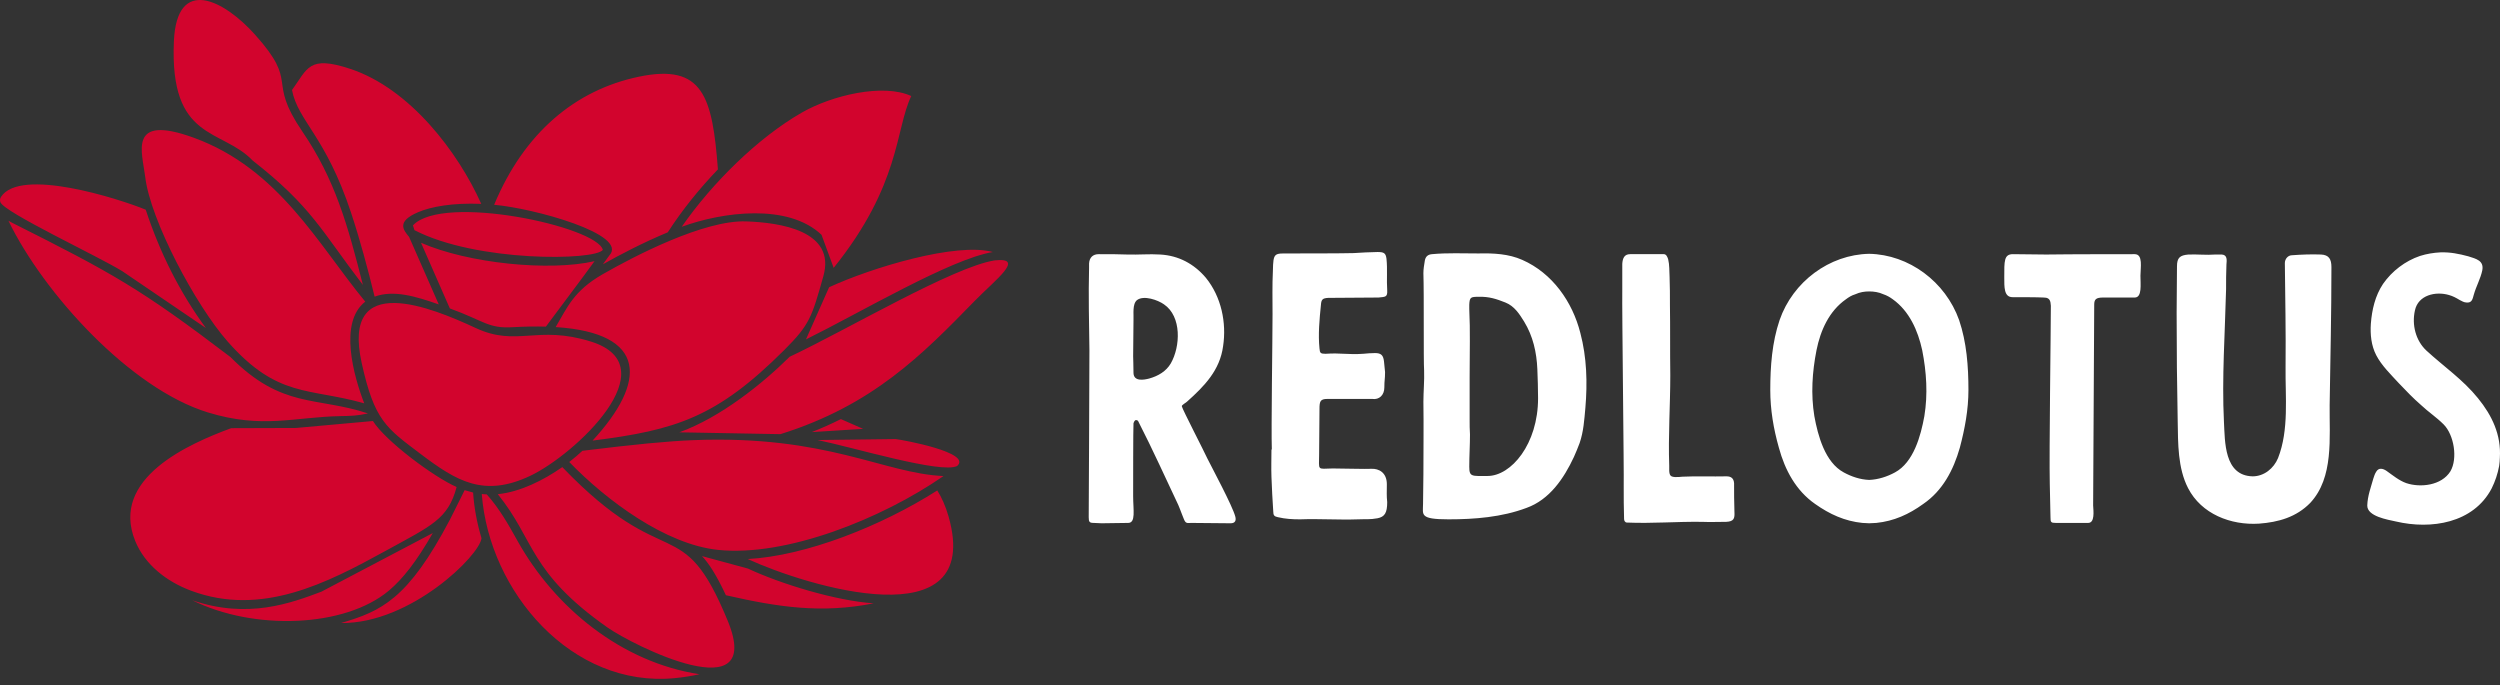 <svg width="248" height="68" viewBox="0 0 248 68" fill="none" xmlns="http://www.w3.org/2000/svg">
<rect x="0" y="0" width="248" height="68" fill="#333333" stroke="none"/>
<path d="M112.408 49.208C112.408 48.283 112.408 42.454 112.443 41.992C112.479 41.885 112.55 41.672 112.692 41.672C112.834 41.672 112.906 41.743 112.941 41.849C114.363 44.622 115.607 47.395 116.887 50.096C117.065 50.487 117.456 51.625 117.562 51.732C117.704 51.945 117.953 51.874 118.167 51.874L122.077 51.909C122.539 51.909 122.646 51.625 122.539 51.234C122.255 50.167 120.228 46.4 119.766 45.475C119.446 44.764 117.313 40.641 117.242 40.321C117.171 40.179 117.704 39.93 117.776 39.823C119.482 38.295 121.01 36.731 121.33 34.349C121.686 32.003 121.153 29.443 119.624 27.559C118.451 26.173 116.922 25.355 115.109 25.249C114.008 25.178 112.941 25.284 111.839 25.249C110.879 25.213 110.204 25.213 108.995 25.213C108.427 25.213 108.071 25.533 108.036 26.137V26.564C107.964 29.301 108.036 32.038 108.071 34.74C108.071 38.864 108 49.741 108 51.305C108 51.767 108.071 51.874 108.498 51.874C108.746 51.874 109.031 51.909 109.28 51.909C110.275 51.909 110.879 51.874 111.91 51.874C112.692 51.874 112.408 50.594 112.408 49.208ZM112.408 35.344L112.443 31.754C112.479 31.221 112.301 30.154 112.799 29.763C113.474 29.266 114.861 29.763 115.465 30.19C117.242 31.398 117.1 34.385 116.14 36.055C115.678 36.837 114.896 37.299 114.008 37.548C113.474 37.69 112.479 37.868 112.443 37.015C112.443 36.446 112.408 35.344 112.408 35.344ZM126.165 44.587H126.129C126.129 45.475 126.094 46.4 126.129 47.324C126.165 48.461 126.236 49.599 126.307 50.736C126.307 51.127 126.414 51.234 126.769 51.305C127.516 51.483 128.226 51.518 128.973 51.518C130.893 51.447 132.812 51.589 134.732 51.518C135.514 51.483 135.869 51.554 136.651 51.412C137.362 51.27 137.611 50.879 137.611 49.812C137.54 49.137 137.575 48.852 137.575 48.035C137.575 46.862 136.758 46.471 136.047 46.506C135.549 46.542 133.168 46.471 132.208 46.471C130.608 46.506 130.857 46.719 130.857 45.049C130.857 43.698 130.893 41.956 130.893 40.57C130.893 39.823 130.964 39.574 131.675 39.574H136.118C136.829 39.681 137.327 39.183 137.327 38.437C137.327 37.69 137.398 37.655 137.398 36.908L137.291 35.842C137.22 35.238 137.007 35.024 136.402 35.024C136.011 35.024 135.62 35.06 135.229 35.096C133.701 35.202 132.99 34.989 131.497 35.096C130.999 35.096 130.928 35.024 130.893 34.562C130.75 33.176 130.893 31.647 131.035 30.261C131.07 29.692 131.212 29.586 131.746 29.55L136.758 29.515C137.433 29.443 137.647 29.479 137.611 28.804C137.54 27.773 137.647 26.706 137.54 25.675C137.469 25.107 137.291 25 136.651 25C135.585 25.035 135.336 25.035 134.27 25.107C133.203 25.142 128.937 25.142 127.907 25.142C126.414 25.142 126.307 25.035 126.271 26.849C126.2 28.27 126.236 29.728 126.236 31.185C126.236 33.674 126.094 42.596 126.165 44.587ZM156.131 45.333C156.344 44.871 156.522 44.409 156.7 43.947C157.091 42.809 157.162 41.636 157.269 40.463C157.482 37.975 157.411 35.451 156.771 33.034C155.989 29.941 153.998 27.097 151.012 25.782C149.662 25.178 148.133 25.107 146.676 25.142C145.147 25.142 143.583 25.071 142.054 25.213C141.628 25.249 141.415 25.462 141.343 25.853C141.272 26.28 141.201 26.706 141.201 27.097C141.272 29.266 141.201 35.7 141.272 36.766C141.308 37.726 141.201 38.899 141.201 39.859C141.237 42.24 141.201 44.658 141.201 47.039C141.201 48.035 141.166 48.995 141.166 49.99C141.166 51.056 140.775 51.518 143.69 51.518C146.285 51.518 148.986 51.305 151.439 50.381C153.714 49.563 155.136 47.466 156.131 45.333ZM145.787 41.636V37.37C145.787 34.669 145.858 32.927 145.751 30.652V30.226C145.787 29.479 145.894 29.443 146.676 29.443C147.706 29.408 148.453 29.657 149.342 30.012C150.23 30.368 150.728 31.15 151.19 31.896C152.079 33.354 152.434 34.953 152.505 36.624C152.541 37.584 152.576 38.544 152.576 39.503C152.576 44.053 149.91 47.217 147.564 47.217C146 47.217 145.751 47.324 145.751 46.293C145.751 45.227 145.822 44.16 145.822 43.094C145.787 42.632 145.787 42.134 145.787 41.636ZM160.93 28.697C160.895 30.901 161.108 47.004 161.072 48.177C161.072 49.279 161.072 50.381 161.108 51.483C161.108 51.66 161.214 51.838 161.392 51.838C163.88 51.945 166.333 51.732 168.822 51.767C169.639 51.803 170.457 51.767 171.239 51.767C172.021 51.732 172.092 51.412 172.056 50.772C172.021 49.776 172.021 48.888 172.021 47.928C171.985 47.43 171.701 47.253 171.274 47.253C169.817 47.288 168.359 47.217 166.902 47.288C166.653 47.324 166.404 47.324 166.156 47.324C165.729 47.288 165.622 47.182 165.587 46.719V46.186C165.48 43.236 165.693 40.179 165.693 37.228C165.658 34.74 165.693 32.501 165.658 30.297C165.658 29.337 165.658 28.377 165.622 27.453C165.587 26.884 165.622 26.28 165.48 25.711C165.409 25.498 165.302 25.213 165.054 25.213H161.712C161.143 25.213 160.966 25.604 160.93 26.173V28.697ZM194.345 31.754C195.091 33.958 195.269 36.34 195.269 38.686C195.269 40.641 194.913 42.525 194.416 44.409C193.776 46.648 192.709 48.675 190.79 49.99C189.368 51.021 187.875 51.696 186.133 51.874C185.884 51.874 185.671 51.909 185.422 51.909C185.209 51.909 184.996 51.874 184.747 51.874C183.005 51.696 181.512 51.021 180.055 49.99C178.171 48.675 177.069 46.648 176.464 44.409C175.931 42.525 175.611 40.641 175.611 38.686C175.611 36.34 175.789 33.958 176.535 31.754C177.851 27.95 181.476 25.249 185.422 25.178C189.368 25.249 192.994 27.95 194.345 31.754ZM190.896 41.281C191.252 39.112 191.11 36.908 190.683 34.74C190.257 32.785 189.404 30.865 187.768 29.692C187.484 29.479 187.164 29.301 186.844 29.195C186.382 28.981 185.884 28.91 185.422 28.91C184.96 28.91 184.498 28.981 184.036 29.195C183.68 29.301 183.396 29.479 183.112 29.692C181.441 30.865 180.588 32.785 180.197 34.74C179.77 36.908 179.628 39.112 179.983 41.281C180.339 43.236 181.05 45.866 182.898 46.862C183.68 47.288 184.534 47.573 185.422 47.608C186.311 47.573 187.2 47.288 187.982 46.862C189.83 45.866 190.541 43.236 190.896 41.281ZM203.338 47.999C203.374 49.101 203.374 50.203 203.409 51.305C203.409 51.803 203.445 51.874 203.942 51.874H207.142C207.817 51.874 207.675 50.736 207.639 50.132L207.746 30.226C207.746 29.692 207.924 29.515 208.635 29.515H211.763C212.509 29.515 212.332 28.235 212.332 27.346C212.332 26.564 212.616 25.213 211.763 25.213C211.159 25.213 205.364 25.213 202.983 25.249C201.81 25.249 200.85 25.213 199.677 25.213C198.788 25.213 198.824 25.924 198.824 27.488C198.824 28.484 198.788 29.479 199.641 29.479C200.139 29.479 202.165 29.479 202.734 29.515C203.089 29.515 203.338 29.621 203.409 30.012C203.409 30.119 203.445 30.226 203.445 30.332C203.445 32.892 203.267 44.8 203.338 47.999ZM215.922 31.043C215.922 34.633 215.957 38.259 216.028 41.814C216.064 43.982 216.028 46.435 217.059 48.426C218.375 50.985 221.29 52.123 224.098 51.945C226.017 51.803 227.795 51.305 229.181 49.883C231.527 47.359 231.065 43.413 231.101 40.179C231.172 35.522 231.278 31.185 231.278 26.493C231.278 25.711 231.029 25.284 230.247 25.249C229.288 25.213 228.328 25.249 227.368 25.32C226.977 25.32 226.657 25.675 226.657 26.102C226.693 29.515 226.764 32.963 226.728 36.411C226.693 39.361 227.084 42.632 225.982 45.44C225.555 46.471 224.595 47.253 223.458 47.253C220.614 47.182 220.721 43.805 220.614 41.814C220.401 37.477 220.721 33.034 220.827 28.697C220.827 27.879 220.827 27.062 220.863 26.244C220.898 25.818 220.97 25.284 220.401 25.249H219.761C218.872 25.32 217.984 25.213 217.095 25.249C216.242 25.32 215.957 25.569 215.957 26.422C215.957 27.95 215.922 29.515 215.922 31.043ZM242.085 25.035C241.409 25.071 240.734 25.178 240.059 25.391C238.601 25.889 237.286 26.884 236.397 28.164C235.615 29.337 235.295 30.723 235.189 32.109C235.117 33.176 235.224 34.278 235.722 35.238C236.255 36.269 237.179 37.157 237.961 38.01C238.672 38.757 239.383 39.503 240.165 40.179C240.876 40.854 241.694 41.387 242.405 42.098C243.436 43.129 243.827 45.475 243.08 46.755C242.191 48.177 240.094 48.39 238.708 47.928C237.997 47.679 237.357 47.146 236.753 46.719C236.397 46.471 235.971 46.364 235.722 46.791C235.58 47.004 235.508 47.253 235.437 47.466C235.189 48.355 234.869 49.172 234.833 50.132C234.798 51.234 236.895 51.554 237.677 51.732C241.16 52.549 245.355 51.909 247.168 48.461C247.523 47.75 247.772 47.004 247.915 46.222C247.95 45.937 247.986 45.689 247.986 45.404C248.128 43.129 247.204 41.21 245.817 39.503C244.324 37.655 242.44 36.375 240.698 34.776C239.632 33.78 239.241 32.216 239.561 30.794C239.881 29.266 241.623 28.875 242.938 29.266C243.329 29.372 243.649 29.55 244.004 29.763C244.218 29.87 244.431 30.012 244.715 30.012C245.213 30.048 245.284 29.657 245.391 29.266C245.639 28.377 246.066 27.666 246.244 26.813C246.422 25.853 245.639 25.675 244.857 25.427C243.933 25.178 243.045 25 242.085 25.035Z" fill="white"/>
<path d="M25.299 3.437C22.209 -0.011 17.537 -2.424 17.25 4.094C16.813 14.049 21.979 12.697 25.06 15.922C30.926 20.514 31.877 22.885 36 28.263C34.496 22.34 33.241 17.807 29.999 13.056C26.384 7.757 29.763 8.419 25.299 3.437L25.299 3.437ZM80.527 42.865L85.62 42.543L83.416 41.574C82.504 42.032 81.544 42.464 80.527 42.865ZM86.674 59.851C82.873 59.596 77.385 57.899 74.186 56.398L69.639 55.166C70.261 55.827 71.007 56.906 72.009 59.046C77.221 60.236 81.49 60.878 86.674 59.851L86.674 59.851ZM74.171 55.456C79.922 58.101 97.613 63.617 94.1 51.245C93.814 50.238 93.408 49.324 92.977 48.652C87.428 52.191 79.9 55.16 74.171 55.456H74.171ZM69.388 66.883C61.633 65.7 55.018 60.257 51.335 53.651C50.464 52.09 49.581 50.502 48.291 49.047L47.792 49.008C48.527 58.713 56.726 68.262 66.931 67.272C67.781 67.191 68.617 67.057 69.388 66.883H69.388ZM72.193 61.59C67.622 50.483 66.203 57.183 55.779 46.337C53.939 47.629 51.569 48.817 49.381 49.02C53.1 53.618 52.435 56.736 60.255 62.242C62.792 64.028 75.895 70.59 72.193 61.59L72.193 61.59ZM81.107 43.652C84.679 44.384 93.334 47.014 94.943 46.23C96.491 44.9 89.565 43.636 88.835 43.555L81.107 43.652L81.107 43.652ZM93.596 47.224C87.661 46.971 82.087 43.141 68.807 43.662C66.163 43.766 62.979 44.08 57.776 44.719C57.375 45.094 56.941 45.465 56.468 45.83C60.172 49.656 66.021 54.007 71.231 54.55C77.988 55.253 87.478 51.462 93.596 47.224L93.596 47.224ZM98.669 25.83C94.521 26.489 84.022 32.716 78.332 35.392C75.655 38.05 71.481 41.41 67.387 42.886L77.421 43.068C86.602 40.189 91.488 35.182 96.701 29.84C98.736 27.755 101.777 25.494 98.669 25.83L98.669 25.83ZM98.487 25.001C94.856 24.006 86.454 26.552 82.248 28.494L79.951 33.67C85.381 30.987 94.293 25.694 98.487 25.001V25.001ZM67.627 22.497C71.683 21.015 78.167 20.148 81.494 23.291L82.699 26.572C89.356 18.297 88.8 12.857 90.396 9.527C87.619 8.244 82.535 9.448 79.525 11.177C75.193 13.665 70.647 18.148 67.627 22.497L67.627 22.497ZM74.024 21.962C69.834 21.816 62.914 25.408 59.768 27.215C56.893 28.867 56.275 30.505 55.122 32.446C64.272 33.034 64.152 37.892 58.783 43.707C67.013 42.672 71.089 41.419 77.783 34.738C80.341 32.185 80.523 31.479 81.676 27.405C82.965 22.852 77.293 22.076 74.024 21.962L74.024 21.962ZM49.019 20.314C52.972 20.661 62.385 23.244 60.452 25.334L59.802 26.222C61.477 25.279 63.812 24.055 66.242 23.047C67.666 20.835 69.388 18.708 71.218 16.802C70.671 9.601 69.754 6.279 63.38 7.608C57.083 8.92 51.993 13.161 49.019 20.314L49.019 20.314ZM41.114 22.832C47.284 26.021 59.019 25.864 59.8 24.788C59.243 22.482 43.923 19.161 40.963 22.359L41.115 22.832H41.114ZM44.624 30.595C48.041 31.835 48.443 32.615 50.886 32.456C52.091 32.389 53.175 32.373 54.152 32.402L57.8 27.515L58.977 25.909C54.476 26.939 46.45 26.13 41.765 24.083L44.624 30.595L44.624 30.595ZM41.702 45.016C45.284 47.725 47.989 49.376 52.586 47.209C57.02 45.117 66.427 36.34 58.636 33.889C53.276 32.204 51.296 34.447 47.194 32.541C42.828 30.51 33.85 26.798 35.876 35.993C37.137 41.715 38.297 42.441 41.702 45.016L41.702 45.016ZM44.648 51.519C42.541 55.514 40.841 57.79 39.134 59.228C37.472 60.628 35.836 61.217 33.831 61.804C40.725 61.883 47.61 55.082 47.764 53.385C47.32 51.895 47.028 50.366 46.933 48.861L46.094 48.623L44.648 51.519ZM42.933 52.88L31.878 58.697C28.878 59.825 24.576 61.442 19.069 59.543C25.173 62.579 34.207 62.27 38.59 58.579C39.948 57.436 41.316 55.704 42.933 52.88L42.933 52.88ZM22.935 42.475C18.764 44.012 10.878 47.447 13.418 53.677C14.358 55.98 16.479 57.681 18.986 58.61C25.954 61.194 32.431 57.844 38.236 54.654C42.805 52.143 44.453 51.507 45.295 48.313C43.02 47.312 38.243 43.751 36.994 41.765L29.363 42.454L22.935 42.475L22.935 42.475ZM22.859 35.418C13.961 28.64 11.118 27.08 1.277 22.136L0.838 21.901C4.312 29.067 12.901 38.548 20.627 40.914C26.043 42.573 29.184 41.362 33.797 41.278C34.753 41.261 35.468 41.247 36.502 41.012C31.356 39.314 27.976 40.572 22.86 35.418L22.859 35.418ZM20.422 32.538C17.828 28.996 15.861 25.069 14.455 20.8C11.734 19.69 2.01 16.584 0.102 19.528C-0.004 19.69 -0.034 19.868 0.043 20.065C0.451 21.084 9.683 25.394 12.115 26.891L20.422 32.538L20.422 32.538ZM36.235 29.924C31.599 24.323 27.699 16.746 19.218 13.662C12.652 11.275 14.108 15.073 14.407 17.563C14.921 21.839 19.389 30.266 22.598 33.898C27.564 39.52 30.622 38.443 36.132 40.011C35.102 37.343 33.57 31.979 36.235 29.924L36.235 29.924ZM34.742 6.83C30.599 5.463 30.528 6.784 28.967 8.931C29.564 12.029 32.293 13.457 34.825 21.1C35.718 23.797 36.523 26.798 37.162 29.427C39.048 28.735 41.245 29.398 43.526 30.2L40.583 23.502C39.972 22.777 39.35 21.969 41.457 21.058C42.737 20.5 44.928 20.103 47.741 20.225C45.458 15.117 40.681 8.791 34.742 6.83L34.742 6.83Z" fill="#D2042D"/>
</svg>
